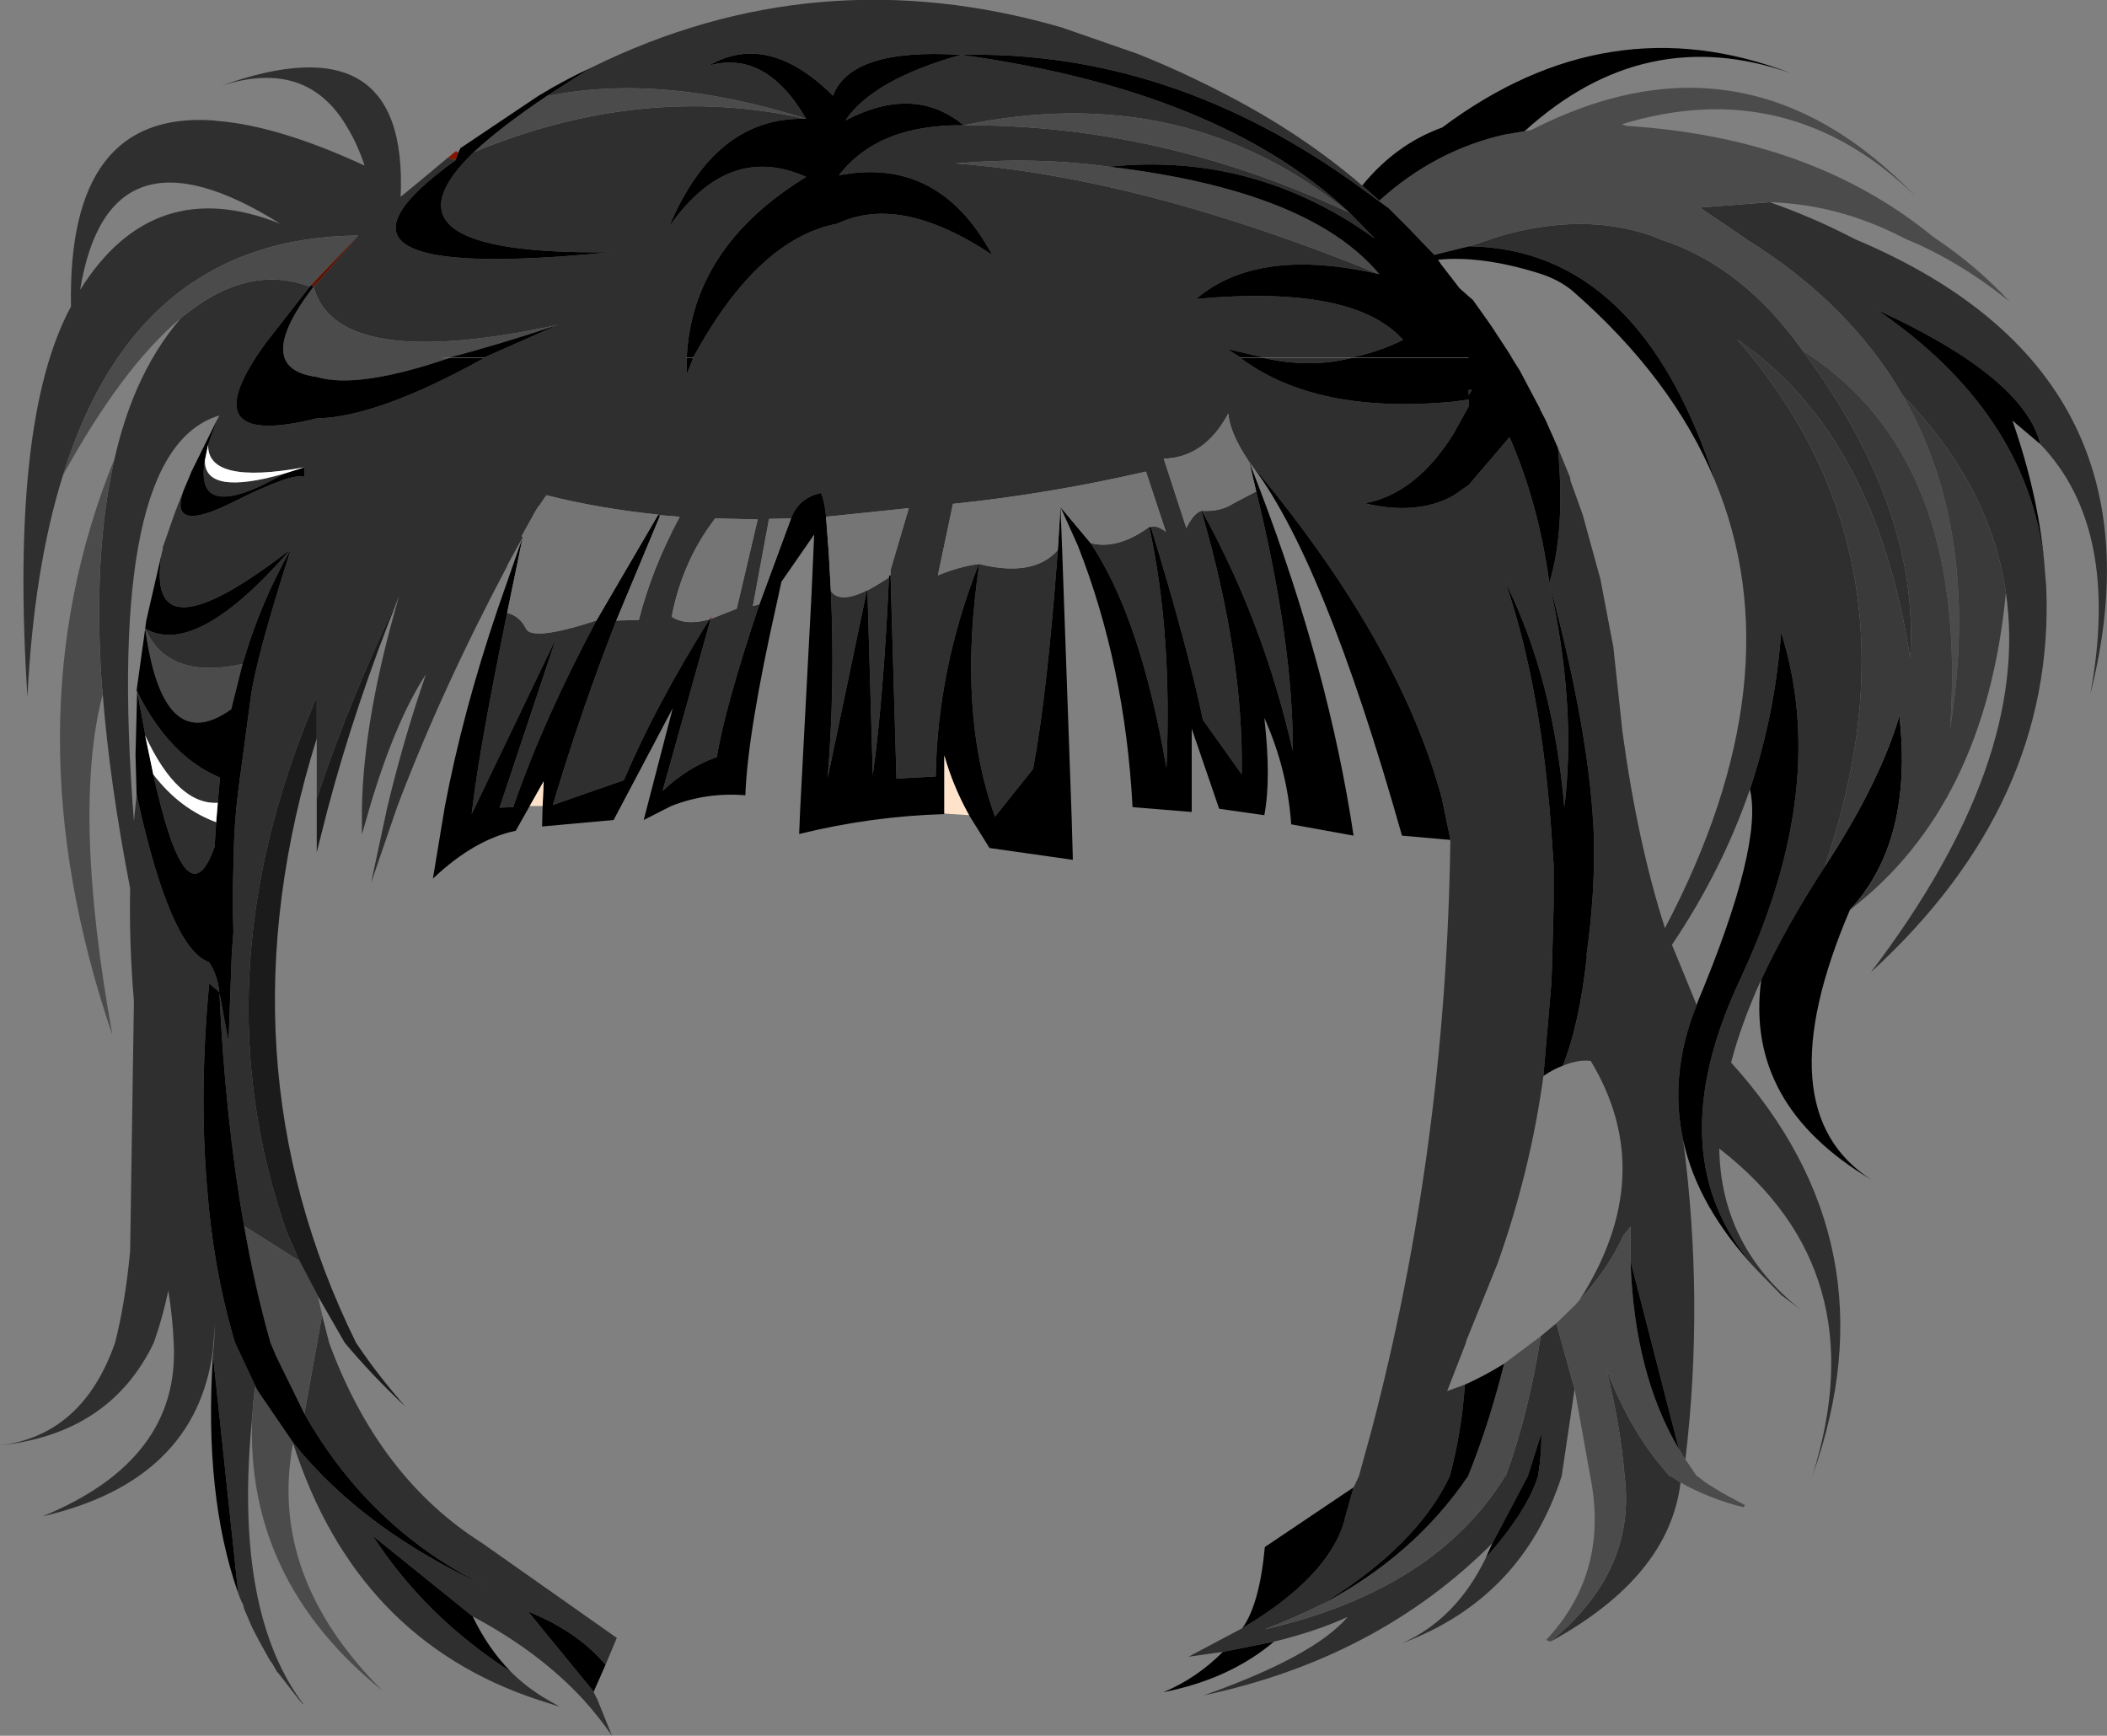 <?xml version="1.0" encoding="UTF-8" standalone="no"?>
<svg xmlns:xlink="http://www.w3.org/1999/xlink" height="161.4px" width="195.9px" xmlns="http://www.w3.org/2000/svg">
  <rect width="100%" height="100%" fill="#808080" stroke="none"/>
  <g transform="matrix(1.0, 0.0, 0.0, 1.0, 97.95, 80.7)">
    <path d="M61.5 -36.0 Q54.55 -57.5 38.7 -57.8 L41.5 -58.75 Q49.3 -61.0 55.7 -58.75 L56.4 -58.45 Q64.05 -56.0 69.65 -48.1 80.6 -33.35 79.65 -19.5 76.45 -40.3 63.55 -49.15 81.45 -28.65 71.7 -0.1 68.1 5.45 65.8 10.4 63.95 14.45 63.0 18.1 78.3 35.0 70.55 56.55 L70.45 56.75 70.55 56.55 Q76.6 37.45 61.9 26.1 62.05 35.2 69.5 41.1 L68.7 40.5 67.7 39.75 65.4 37.4 Q56.0 26.9 63.9 10.25 L64.1 9.8 Q72.15 -7.7 67.65 -21.9 67.1 -14.35 64.75 -7.3 62.15 0.25 57.5 7.15 L59.8 12.75 Q57.2 19.2 58.55 25.35 60.5 40.35 58.75 55.0 L58.45 54.55 58.35 54.35 58.15 54.05 53.65 36.55 53.65 36.1 53.65 35.95 53.65 35.55 53.65 35.4 53.65 35.1 53.65 34.7 53.65 34.2 53.65 33.35 53.3 33.8 53.0 34.15 Q51.6 37.25 48.9 40.2 56.35 28.55 49.95 17.95 48.8 17.8 47.35 18.4 48.9 14.55 49.6 8.15 L49.55 8.15 Q50.35 2.55 50.25 -2.65 49.95 -12.2 46.1 -26.5 48.65 -15.15 47.5 -5.65 46.45 -17.65 42.05 -26.5 45.45 -16.45 46.35 -2.45 L46.5 -0.3 46.5 0.0 46.5 3.5 46.35 9.1 46.3 10.6 45.55 19.35 Q44.35 28.15 41.3 36.75 L38.35 44.05 38.35 44.15 36.6 48.65 38.25 48.05 Q37.95 52.4 36.85 56.55 33.8 63.05 24.9 68.5 22.4 69.75 19.65 70.8 35.5 67.15 42.0 56.55 L42.05 56.55 Q44.2 50.65 45.3 43.55 L46.75 42.35 48.45 48.45 47.25 56.55 Q43.6 67.9 32.4 72.1 37.45 69.85 40.2 64.15 44.05 59.8 45.05 56.55 45.4 54.4 45.35 52.6 L44.1 56.55 40.8 62.8 Q30.15 73.5 13.95 76.95 24.25 73.3 27.35 69.65 24.4 71.0 20.5 71.95 L15.75 72.9 12.55 73.35 17.55 70.7 Q25.55 65.95 27.05 60.7 L27.05 60.65 27.9 57.6 28.0 57.4 28.4 56.55 29.5 52.55 Q36.5 26.1 36.9 -2.6 L36.9 -2.65 36.1 -6.5 Q32.1 -21.25 18.2 -37.75 L18.15 -37.8 18.1 -37.9 Q16.4 -40.45 16.25 -42.25 14.05 -38.15 10.25 -38.05 L12.35 -31.6 Q13.05 -33.0 13.75 -33.2 17.7 -19.6 17.5 -8.7 L13.9 -13.75 Q12.45 -20.65 9.05 -31.7 9.6 -31.9 10.45 -31.25 L8.6 -36.85 Q-0.55 -34.75 -9.35 -33.85 L-10.75 -27.2 Q-8.65 -28.05 -6.95 -28.25 -10.8 -18.45 -10.95 -8.5 L-14.6 -8.3 -15.15 -27.2 -15.15 -27.7 -13.45 -33.45 -21.15 -32.65 Q-21.25 -33.95 -21.6 -34.85 L-21.65 -34.85 Q-23.7 -34.4 -24.4 -32.5 L-26.45 -32.45 -27.95 -24.35 -27.35 -24.5 Q-30.6 -14.75 -31.3 -10.3 -33.95 -9.4 -36.35 -7.15 L-31.9 -23.05 -31.85 -23.15 -29.45 -24.1 -27.5 -32.4 -31.45 -32.5 Q-34.5 -28.55 -35.5 -23.35 -34.2 -22.5 -32.0 -23.1 -37.05 -15.0 -39.95 -8.15 L-46.55 -5.85 Q-43.95 -14.55 -40.65 -23.0 L-38.55 -23.05 Q-37.35 -27.8 -34.75 -32.65 L-36.6 -32.8 -36.6 -32.7 -36.75 -32.85 Q-42.15 -33.4 -47.15 -34.65 L-47.8 -33.7 -47.9 -33.6 -48.15 -33.2 -49.45 -30.85 -49.35 -30.75 -50.75 -28.2 -50.8 -28.05 Q-57.0 -16.35 -61.05 -5.6 L-63.45 1.4 -61.95 -5.6 Q-60.45 -11.9 -58.35 -18.0 -61.2 -13.65 -63.6 -5.55 L-64.3 -3.1 -64.3 -5.55 Q-64.15 -13.95 -60.85 -25.25 -65.4 -15.75 -68.5 -6.45 L-68.5 -12.05 -68.5 -15.9 -68.85 -15.05 Q-79.45 10.4 -71.3 33.85 L-70.1 36.55 -75.25 33.3 Q-77.0 23.45 -77.55 11.6 L-76.7 16.2 -76.4 7.95 -76.25 6.0 -76.3 3.65 -76.3 2.0 -76.2 -2.05 Q-76.1 -5.25 -75.6 -8.65 L-74.65 -15.75 Q-74.2 -19.35 -70.9 -29.65 -84.65 -19.0 -82.9 -29.3 L-82.8 -29.7 -82.85 -29.7 -82.05 -32.0 -81.7 -33.0 -80.9 -35.05 Q-82.3 -31.0 -76.3 -34.0 -70.75 -36.8 -69.65 -36.35 L-69.65 -37.25 Q-78.7 -35.6 -78.6 -39.35 L-77.75 -41.7 -77.55 -42.05 -77.6 -42.05 Q-88.2 -38.85 -85.5 -4.35 L-85.25 -6.8 Q-82.15 7.45 -78.55 8.75 L-78.5 8.8 Q-77.75 9.9 -77.55 11.55 L-78.5 10.75 Q-79.45 20.85 -78.7 29.7 -78.15 36.95 -76.35 43.3 L-76.1 44.15 -74.2 48.2 -74.3 48.75 -74.4 49.7 -74.5 51.05 Q-76.25 68.6 -70.05 77.35 L-69.75 77.75 -69.8 77.75 -70.15 77.35 -72.05 74.9 -72.2 74.75 -72.65 73.95 -72.85 73.7 -73.9 71.8 -74.5 70.65 -75.25 68.9 -75.35 68.5 -75.5 68.2 -75.65 67.85 -75.8 67.45 -78.15 45.3 -78.1 44.65 -78.05 44.15 -77.95 42.3 -78.1 44.15 -78.15 44.65 -78.15 44.85 Q-79.75 57.0 -94.0 60.3 -81.2 55.05 -81.8 44.15 -81.9 41.8 -82.3 39.3 -82.85 41.9 -83.65 44.15 -87.7 52.6 -97.95 53.7 -90.25 52.75 -87.25 44.15 -86.3 40.4 -85.85 35.65 L-85.5 12.4 Q-85.95 7.0 -85.85 1.95 L-85.85 1.9 Q-87.75 -7.9 -88.4 -16.15 L-88.5 -17.2 Q-89.3 -29.35 -87.3 -38.05 -86.5 -41.55 -85.25 -44.45 -83.6 -48.25 -81.15 -51.1 -75.0 -56.25 -69.15 -54.05 L-73.25 -48.8 -73.45 -48.5 -73.5 -48.45 -74.05 -47.65 Q-79.75 -39.0 -68.5 -41.8 -62.85 -41.9 -52.95 -47.4 L-52.9 -47.45 -52.95 -47.45 -46.05 -50.5 Q-66.65 -46.05 -68.8 -54.05 L-68.3 -54.55 -64.65 -58.8 Q-85.25 -58.6 -92.1 -36.5 -94.8 -27.9 -95.4 -15.9 -97.05 -41.65 -91.35 -52.2 -91.7 -70.45 -78.1 -69.5 L-77.7 -69.45 Q-72.05 -69.0 -64.05 -65.3 -64.7 -67.25 -65.6 -68.75 -69.35 -75.35 -77.45 -72.7 -59.95 -79.0 -60.7 -62.4 L-58.75 -64.0 -56.3 -66.05 -55.6 -65.8 Q-71.7 -54.2 -41.2 -57.25 -63.85 -56.95 -53.9 -66.55 -38.2 -73.05 -23.0 -69.65 -36.5 -73.95 -47.15 -71.75 L-43.0 -74.4 Q-22.05 -84.75 0.75 -78.15 L7.8 -75.7 Q11.95 -74.05 16.15 -71.85 23.1 -68.25 28.7 -63.45 L30.3 -62.05 31.15 -61.35 30.25 -62.0 28.55 -63.25 Q11.0 -76.05 -8.6 -75.6 15.35 -72.3 27.45 -61.0 L27.5 -60.95 29.9 -58.5 Q18.7 -66.6 5.15 -65.2 -1.7 -66.15 -9.1 -65.5 8.25 -64.2 30.3 -55.2 19.0 -57.8 13.25 -52.9 27.9 -54.25 32.5 -49.1 30.2 -47.95 27.65 -47.45 L19.6 -47.45 16.15 -48.25 17.4 -47.45 17.35 -47.45 17.4 -47.4 Q24.45 -42.15 37.15 -43.35 L38.6 -43.55 38.6 -42.9 37.15 -40.3 Q33.7 -34.8 28.95 -33.9 33.8 -32.75 37.15 -34.6 L38.6 -35.6 42.4 -40.05 Q45.1 -33.9 46.1 -26.5 47.6 -31.35 46.9 -39.05 L48.05 -36.25 48.05 -36.05 49.2 -32.85 50.85 -26.85 51.6 -22.9 52.05 -20.55 52.9 -12.65 Q54.3 -2.35 56.85 5.6 69.1 -17.7 61.5 -36.0 M27.65 -47.4 Q23.85 -46.45 19.6 -47.4 L27.65 -47.4 M78.95 -43.95 Q74.0 -52.5 64.35 -58.5 L64.0 -58.75 60.1 -61.4 66.6 -61.9 Q70.55 -60.5 73.95 -58.75 L74.55 -58.45 Q103.95 -46.05 96.4 -16.15 99.25 -31.6 91.75 -39.4 90.2 -45.65 76.55 -51.9 90.45 -42.4 92.1 -28.6 L92.3 -26.15 Q93.15 -6.0 76.0 9.7 90.85 -9.85 88.55 -25.6 87.1 -35.55 78.95 -43.95 M58.3 57.15 Q57.25 65.9 46.2 71.95 54.2 65.4 53.1 56.55 52.7 51.75 51.4 46.6 53.75 52.7 57.3 56.55 L57.35 56.55 57.4 56.55 58.3 57.15 M-68.0 41.6 L-67.35 44.15 Q-62.75 56.7 -53.1 62.8 L-40.6 71.6 -41.65 74.1 Q-44.25 71.0 -48.85 69.15 L-42.75 76.6 -42.75 76.65 -42.4 77.35 -41.05 80.7 Q-42.25 78.95 -43.7 77.35 -47.8 72.9 -54.0 69.6 L-63.3 62.1 Q-58.4 69.65 -50.45 74.75 -48.95 76.25 -47.05 77.35 L-45.9 78.0 -47.95 77.35 Q-64.85 71.75 -70.7 53.5 L-70.65 53.5 Q-64.15 61.6 -52.55 66.9 -63.5 61.6 -69.65 50.75 L-68.0 41.6 M38.9 -44.45 L38.6 -43.95 38.6 -44.45 38.9 -44.45 M13.8 -33.2 Q15.55 -33.1 16.75 -33.9 L18.85 -35.0 Q22.3 -20.85 22.25 -10.85 19.55 -22.8 13.8 -33.2 M3.45 -30.2 Q5.95 -29.55 8.9 -31.7 11.05 -21.9 10.5 -9.3 8.1 -23.25 3.45 -30.2 M-6.9 -28.25 Q-1.85 -27.0 0.4 -29.55 -0.6 -16.05 -1.9 -9.2 L-5.45 -4.75 -5.45 -4.8 Q-8.95 -14.5 -6.9 -28.25 M-85.2 -16.4 Q-82.2 -10.35 -77.5 -8.4 L-77.7 -6.05 Q-81.45 -5.85 -84.45 -12.3 L-84.5 -12.7 -85.2 -16.4 M-77.85 -4.25 L-78.0 -1.95 Q-80.6 5.35 -83.7 -8.7 -81.25 -5.5 -77.85 -4.25 M-84.45 -22.25 Q-79.7 -19.5 -70.9 -29.65 -73.75 -24.65 -75.4 -18.95 -82.35 -17.45 -84.45 -22.25 M-33.5 -47.45 Q-27.5 -58.5 -20.1 -59.9 -14.25 -62.7 -5.7 -57.0 -10.65 -66.2 -19.95 -64.4 -16.3 -69.15 -8.35 -69.05 -12.95 -72.85 -19.35 -69.5 -16.8 -73.3 -8.6 -75.6 -18.85 -76.25 -20.5 -71.8 -26.55 -77.8 -32.05 -74.6 -26.75 -76.1 -23.0 -69.65 -31.45 -69.9 -35.75 -59.6 -30.25 -67.5 -23.0 -64.25 -33.6 -57.75 -34.1 -47.45 L-34.15 -47.45 -34.1 -47.4 -34.1 -45.9 -33.5 -47.4 -33.4 -47.45 -33.5 -47.45 M-78.9 -37.9 Q-78.95 -34.55 -71.55 -36.65 -79.95 -31.85 -78.9 -37.9 M-50.8 -23.7 Q-49.65 -23.45 -49.05 -22.25 -48.5 -21.05 -42.5 -23.0 -47.4 -13.85 -50.2 -5.75 L-50.2 -5.65 -51.5 -5.6 -46.25 -21.35 -54.1 -5.0 -54.0 -5.75 Q-53.4 -10.95 -50.8 -23.7 M-17.3 -25.8 Q-16.45 -26.25 -15.3 -27.0 -15.8 -15.9 -16.8 -8.65 L-17.3 -25.8 M-17.35 -25.8 L-21.0 -8.35 Q-20.3 -16.95 -20.7 -25.75 -19.9 -24.55 -17.35 -25.8 M-71.9 -59.9 Q-87.85 -69.9 -90.5 -53.75 -83.7 -64.6 -71.9 -59.9 M-8.35 -69.05 Q9.9 -69.15 27.45 -60.95 12.15 -73.35 -8.35 -69.05" fill="#2f2f2f" fill-rule="evenodd" stroke="none"/>
    <path d="M38.7 -57.8 L38.65 -57.8 35.4 -57.0 32.95 -59.55 31.15 -61.35 30.3 -62.05 Q35.5 -66.75 42.0 -68.2 L43.8 -68.5 44.4 -68.6 Q64.4 -78.85 80.2 -62.4 68.4 -73.9 52.85 -69.15 L53.25 -69.0 Q70.5 -67.9 81.7 -58.75 L82.05 -58.5 Q85.85 -55.95 88.9 -52.65 84.25 -56.4 79.3 -58.45 L78.7 -58.75 Q72.85 -61.7 66.6 -61.9 L60.1 -61.4 64.0 -58.75 64.35 -58.5 Q74.0 -52.5 78.95 -43.95 86.3 -31.2 83.35 -12.85 85.2 -38.25 69.65 -48.1 64.05 -56.0 56.4 -58.45 L55.7 -58.75 Q49.3 -61.0 41.5 -58.75 L38.7 -57.8 M5.15 -65.2 Q23.8 -63.0 30.3 -55.2 8.25 -64.2 -9.1 -65.5 -1.7 -66.15 5.15 -65.2 M58.75 55.0 L59.4 55.95 59.8 56.55 59.85 56.55 60.55 57.1 60.85 57.3 61.75 57.85 62.15 58.1 62.7 58.4 64.3 59.25 64.15 59.45 Q60.95 58.65 58.3 57.15 L57.4 56.55 57.35 56.55 57.3 56.55 Q53.75 52.7 51.4 46.6 52.7 51.75 53.1 56.55 54.2 65.4 46.2 71.95 L45.8 71.8 Q51.7 65.5 49.9 56.55 L48.45 48.45 46.75 42.35 48.55 40.6 48.9 40.2 Q51.6 37.25 53.0 34.15 L53.3 33.8 53.65 33.35 53.65 34.2 53.65 34.7 53.65 35.1 53.65 35.4 53.65 35.55 53.65 35.95 53.65 36.1 53.65 36.5 53.65 36.55 Q54.0 47.05 58.15 54.05 L58.35 54.35 58.45 54.55 58.75 55.0 M-68.4 39.8 L-68.0 41.55 -68.0 41.6 -69.65 50.75 -72.3 45.35 -72.8 44.15 Q-74.25 39.05 -75.25 33.3 L-70.1 36.55 -68.4 39.8 M-70.7 53.5 Q-73.05 65.85 -62.4 76.5 -75.15 66.2 -74.5 51.05 L-74.4 49.7 -74.35 49.3 -74.3 48.75 -74.2 48.2 -74.0 48.6 -70.65 53.5 -70.7 53.5 M-88.4 -16.15 Q-91.25 -5.25 -87.5 15.55 -97.35 -13.35 -87.3 -38.05 -89.3 -29.35 -88.5 -17.2 L-88.4 -16.15 M-81.15 -51.1 Q-86.55 -46.6 -92.1 -36.5 -85.25 -58.6 -64.65 -58.8 L-68.45 -54.8 -69.0 -54.2 -69.15 -54.05 Q-75.0 -56.25 -81.15 -51.1 M41.9 46.1 L45.3 43.55 Q44.2 50.65 42.05 56.55 L42.0 56.55 Q35.5 67.15 19.65 70.8 22.4 69.75 24.9 68.5 33.5 64.0 38.55 56.55 40.5 51.7 41.9 46.1 M-75.4 -18.95 L-76.45 -14.75 Q-82.8 -10.2 -84.45 -22.25 -82.35 -17.45 -75.4 -18.95 M-56.2 -47.4 Q-64.7 -44.5 -68.5 -45.65 -74.6 -46.45 -68.8 -54.05 -66.65 -46.05 -46.05 -50.5 -51.75 -48.6 -56.2 -47.45 L-56.5 -47.45 -57.05 -47.4 -56.2 -47.4 M-53.9 -66.55 Q-51.45 -68.85 -47.15 -71.75 -36.5 -73.95 -23.0 -69.65 -38.2 -73.05 -53.9 -66.55 M-8.35 -69.05 Q12.15 -73.35 27.45 -60.95 9.9 -69.15 -8.35 -69.05" fill="#4b4b4b" fill-rule="evenodd" stroke="none"/>
    <path d="M61.5 -36.0 Q57.55 -45.55 48.2 -53.7 46.9 -54.75 45.1 -55.3 39.8 -56.95 35.75 -56.55 L35.95 -56.25 36.05 -56.1 37.25 -54.55 37.75 -53.9 38.65 -53.1 39.0 -52.8 40.7 -50.4 42.4 -47.8 42.75 -47.2 43.35 -46.25 45.2 -42.75 45.25 -42.6 45.75 -41.65 46.9 -39.05 Q47.6 -31.35 46.1 -26.5 45.1 -33.9 42.4 -40.05 L38.6 -35.6 37.15 -34.6 Q33.8 -32.75 28.95 -33.9 33.7 -34.8 37.15 -40.3 L38.6 -42.9 38.6 -43.55 37.15 -43.35 Q24.45 -42.15 17.4 -47.4 L19.6 -47.4 Q23.85 -46.45 27.65 -47.4 L38.6 -47.4 38.6 -47.45 27.65 -47.45 Q30.2 -47.95 32.5 -49.1 27.9 -54.25 13.25 -52.9 19.0 -57.8 30.3 -55.2 23.8 -63.0 5.15 -65.2 18.7 -66.6 29.9 -58.5 L27.5 -60.95 27.45 -61.0 Q15.35 -72.3 -8.6 -75.6 11.0 -76.05 28.55 -63.25 L30.25 -62.0 31.15 -61.35 32.95 -59.55 35.4 -57.0 38.65 -57.8 38.7 -57.8 Q54.55 -57.5 61.5 -36.0 M43.8 -68.5 L42.0 -68.2 Q35.5 -66.75 30.3 -62.05 L28.7 -63.45 Q30.25 -65.35 32.1 -66.7 33.95 -68.05 36.15 -68.85 51.6 -80.4 68.55 -73.9 54.95 -78.65 43.8 -68.5 M91.75 -39.4 L89.15 -41.6 Q91.5 -34.9 92.1 -28.6 90.45 -42.4 76.55 -51.9 90.2 -45.65 91.75 -39.4 M74.05 3.9 Q66.05 22.6 76.05 29.0 64.25 22.0 65.8 10.4 68.1 5.45 71.7 -0.1 76.8 -7.9 78.65 -14.15 79.95 -2.45 74.05 3.9 M65.4 37.4 Q59.9 31.55 58.55 25.35 57.2 19.2 59.8 12.75 L59.9 12.45 Q66.0 -2.15 64.75 -7.3 67.1 -14.35 67.65 -21.9 72.15 -7.7 64.1 9.8 L63.9 10.25 Q56.0 26.9 65.4 37.4 M40.2 64.15 L40.8 62.8 44.1 56.55 45.35 52.6 Q45.4 54.4 45.05 56.55 44.05 59.8 40.2 64.15 M20.5 71.95 Q16.35 75.45 10.2 76.65 13.25 75.4 15.75 72.9 L20.5 71.95 M17.55 70.7 Q19.15 68.5 19.65 63.15 L27.9 57.6 27.05 60.65 27.05 60.7 Q25.55 65.95 17.55 70.7 M36.9 -2.6 L32.4 -3.0 Q25.05 -29.05 18.2 -37.75 L19.2 -35.15 Q25.6 -18.35 27.9 -3.0 L22.1 -4.05 Q21.75 -9.15 19.6 -13.95 20.25 -8.3 19.6 -4.9 L15.4 -5.5 12.85 -12.95 12.85 -5.2 7.35 -5.65 Q6.65 -18.85 2.25 -30.0 L0.65 -33.55 0.8 -29.7 1.7 -4.35 1.8 -0.75 -5.95 -1.85 -7.85 -4.9 Q-9.35 -7.6 -10.15 -10.45 L-10.15 -5.05 -10.15 -5.0 Q-16.95 -4.8 -23.65 -3.15 L-23.55 -5.5 -22.5 -25.4 -22.25 -31.0 -25.3 -26.6 -25.7 -24.75 Q-28.45 -12.55 -28.65 -6.75 -32.25 -7.05 -35.55 -5.75 L-38.1 -4.45 -35.4 -14.85 -40.9 -4.45 -47.55 -3.85 -47.5 -5.75 -47.4 -8.05 -48.7 -5.75 -50.0 -3.45 Q-53.85 -2.65 -57.7 1.0 L-56.6 -5.65 Q-54.95 -14.4 -51.7 -24.0 L-49.35 -30.75 -50.8 -23.7 Q-53.4 -10.95 -54.0 -5.75 L-54.1 -5.0 -46.25 -21.35 -51.5 -5.6 -50.2 -5.65 -50.2 -5.75 Q-47.4 -13.85 -42.5 -23.0 L-36.75 -32.85 -36.6 -32.7 -40.65 -23.0 Q-43.95 -14.55 -46.55 -5.85 L-39.95 -8.15 Q-37.05 -15.0 -32.0 -23.1 L-31.9 -23.05 -36.35 -7.15 Q-33.95 -9.4 -31.3 -10.3 -30.6 -14.75 -27.35 -24.5 L-24.4 -32.5 Q-23.7 -34.4 -21.65 -34.85 L-21.6 -34.85 Q-21.25 -33.95 -21.15 -32.65 L-20.9 -29.35 -20.7 -25.75 Q-20.3 -16.95 -21.0 -8.35 L-17.35 -25.8 -17.3 -25.8 -16.8 -8.65 Q-15.8 -15.9 -15.3 -27.0 L-15.3 -27.2 -15.15 -27.2 -14.6 -8.3 -10.95 -8.5 Q-10.8 -18.45 -6.95 -28.25 L-6.9 -28.25 Q-8.95 -14.5 -5.45 -4.8 L-5.45 -4.75 -1.9 -9.2 Q-0.6 -16.05 0.4 -29.55 L0.65 -33.55 3.45 -30.2 Q8.1 -23.25 10.5 -9.3 11.05 -21.9 8.9 -31.7 L9.05 -31.7 Q12.45 -20.65 13.9 -13.75 L17.5 -8.7 Q17.7 -19.6 13.75 -33.2 L13.8 -33.2 Q19.55 -22.8 22.25 -10.85 22.3 -20.85 18.85 -35.0 L18.2 -37.75 Q32.1 -21.25 36.1 -6.5 L36.9 -2.65 36.9 -2.6 M-41.65 74.1 L-42.75 76.6 -48.85 69.15 Q-44.25 71.0 -41.65 74.1 M-54.0 69.6 Q-52.6 72.55 -50.45 74.75 -58.4 69.65 -63.3 62.1 L-54.0 69.6 M-75.8 67.45 Q-79.0 58.35 -78.15 45.3 L-75.8 67.45 M-55.35 -66.5 L-55.15 -66.9 -55.15 -66.95 -55.1 -66.95 -47.95 -71.75 Q-45.5 -73.25 -43.0 -74.4 L-47.15 -71.75 Q-51.45 -68.85 -53.9 -66.55 -63.85 -56.95 -41.2 -57.25 -71.7 -54.2 -55.6 -65.8 L-55.35 -66.5 M38.9 -44.45 L38.6 -44.45 38.6 -43.95 38.9 -44.45 M19.6 -47.45 L17.4 -47.45 16.15 -48.25 19.6 -47.45 M45.55 19.35 L46.3 10.6 46.35 9.1 46.5 3.5 46.5 0.0 46.5 -0.3 46.35 -2.45 Q45.45 -16.45 42.05 -26.5 46.45 -17.65 47.5 -5.65 48.65 -15.15 46.1 -26.5 49.95 -12.2 50.25 -2.65 50.35 2.55 49.55 8.15 L49.6 8.15 Q48.9 14.55 47.35 18.4 46.5 18.7 45.55 19.35 M53.65 36.55 L58.15 54.05 Q54.0 47.05 53.65 36.55 M41.9 46.1 Q40.5 51.7 38.55 56.55 33.5 64.0 24.9 68.5 33.8 63.05 36.85 56.55 37.95 52.4 38.25 48.05 40.05 47.25 41.9 46.1 M-82.9 -29.3 Q-84.65 -19.0 -70.9 -29.65 -74.2 -19.35 -74.65 -15.75 L-75.6 -8.65 Q-76.1 -5.25 -76.2 -2.05 L-76.3 2.0 -76.3 3.65 -76.25 6.0 -76.4 7.95 -76.7 16.2 -77.55 11.6 Q-77.0 23.45 -75.25 33.3 -74.25 39.05 -72.8 44.15 L-72.3 45.35 -69.65 50.75 Q-63.5 61.6 -52.55 66.9 -64.15 61.6 -70.65 53.5 L-74.0 48.6 -74.2 48.2 -76.1 44.15 -76.35 43.3 Q-78.15 36.95 -78.7 29.7 -79.45 20.85 -78.5 10.75 L-77.55 11.55 Q-77.75 9.9 -78.5 8.8 L-78.55 8.75 Q-82.15 7.45 -85.25 -6.8 L-85.35 -10.5 -85.2 -16.4 -85.25 -16.5 -84.45 -22.25 -84.35 -23.0 -82.9 -29.3 M-77.7 -6.05 L-77.5 -8.4 Q-82.2 -10.35 -85.2 -16.4 L-84.5 -12.7 -84.45 -12.3 -83.7 -8.7 Q-80.6 5.35 -78.0 -1.95 L-77.85 -4.25 -77.7 -6.05 M-75.4 -18.95 Q-73.75 -24.65 -70.9 -29.65 -79.7 -19.5 -84.45 -22.25 -82.8 -10.2 -76.45 -14.75 L-75.4 -18.95 M-77.75 -41.7 L-78.6 -39.35 -78.9 -37.9 Q-79.95 -31.85 -71.55 -36.65 L-69.65 -37.25 -69.65 -36.35 Q-70.75 -36.8 -76.3 -34.0 -82.3 -31.0 -80.9 -35.05 L-80.35 -36.35 -80.15 -36.85 -77.75 -41.7 M-34.1 -47.45 Q-33.6 -57.75 -23.0 -64.25 -30.25 -67.5 -35.75 -59.6 -31.45 -69.9 -23.0 -69.65 -26.75 -76.1 -32.05 -74.6 -26.55 -77.8 -20.5 -71.8 -18.85 -76.25 -8.6 -75.6 -16.8 -73.3 -19.35 -69.5 -12.95 -72.85 -8.35 -69.05 -16.3 -69.15 -19.95 -64.4 -10.65 -66.2 -5.7 -57.0 -14.25 -62.7 -20.1 -59.9 -27.5 -58.5 -33.5 -47.45 L-34.1 -47.45 M-33.5 -47.4 L-34.1 -45.9 -34.1 -47.4 -33.5 -47.4 M-69.15 -54.05 L-69.0 -54.2 -68.8 -54.05 Q-74.6 -46.45 -68.5 -45.65 -64.7 -44.5 -56.2 -47.4 L-52.95 -47.4 Q-62.85 -41.9 -68.5 -41.8 -79.75 -39.0 -74.05 -47.65 L-73.5 -48.45 -73.45 -48.5 -73.25 -48.8 -69.15 -54.05 M-52.95 -47.45 L-56.2 -47.45 Q-51.75 -48.6 -46.05 -50.5 L-52.95 -47.45" fill="#000000" fill-rule="evenodd" stroke="none"/>
    <path d="M-77.7 -6.05 L-77.85 -4.25 Q-81.25 -5.5 -83.7 -8.7 L-84.45 -12.3 Q-81.45 -5.85 -77.7 -6.05 M-78.6 -39.35 Q-78.7 -35.6 -69.65 -37.25 L-71.55 -36.65 Q-78.95 -34.55 -78.9 -37.9 L-78.6 -39.35" fill="#ffffff" fill-rule="evenodd" stroke="none"/>
    <path d="M13.75 -33.2 L13.7 -33.4 13.8 -33.2 13.75 -33.2 M-68.8 -54.05 L-69.0 -54.2 -68.45 -54.8 -64.65 -58.8 -68.3 -54.55 -68.8 -54.05 M-31.85 -23.15 L-31.9 -23.05 -32.0 -23.1 -31.9 -23.25 -31.75 -23.5 -31.85 -23.15 M-17.3 -25.8 L-17.35 -25.8 -17.3 -26.0 -17.3 -25.8" fill="#601100" fill-rule="evenodd" stroke="none"/>
    <path d="M-56.3 -66.05 L-55.55 -66.65 -55.35 -66.5 -55.6 -65.8 -56.3 -66.05" fill="#821600" fill-rule="evenodd" stroke="none"/>
    <path d="M13.75 -33.2 Q13.05 -33.0 12.35 -31.6 L10.25 -38.05 Q14.05 -38.15 16.25 -42.25 16.4 -40.45 18.1 -37.9 L18.15 -37.8 18.2 -37.75 18.85 -35.0 16.75 -33.9 Q15.55 -33.1 13.8 -33.2 L13.7 -33.4 13.75 -33.2 M3.45 -30.2 L0.65 -33.55 0.4 -29.55 Q-1.85 -27.0 -6.9 -28.25 L-6.95 -28.25 Q-8.65 -28.05 -10.75 -27.2 L-9.35 -33.85 Q-0.55 -34.75 8.6 -36.85 L10.45 -31.25 Q9.6 -31.9 9.05 -31.7 L8.9 -31.7 Q5.95 -29.55 3.45 -30.2 M-49.35 -30.75 L-49.45 -30.85 -48.15 -33.2 -47.9 -33.6 -47.8 -33.7 -47.15 -34.65 Q-42.15 -33.4 -36.75 -32.85 L-42.5 -23.0 Q-48.5 -21.05 -49.05 -22.25 -49.65 -23.45 -50.8 -23.7 L-49.35 -30.75 M-36.6 -32.7 L-36.6 -32.8 -34.75 -32.65 Q-37.35 -27.8 -38.55 -23.05 L-40.65 -23.0 -36.6 -32.7 M-32.0 -23.1 Q-34.2 -22.5 -35.5 -23.35 -34.5 -28.55 -31.45 -32.5 L-27.5 -32.4 -29.45 -24.1 -31.85 -23.15 -31.75 -23.5 -31.9 -23.25 -32.0 -23.1 M-27.35 -24.5 L-27.95 -24.35 -26.45 -32.45 -24.4 -32.5 -27.35 -24.5 M-21.15 -32.65 L-13.45 -33.45 -15.15 -27.7 -15.15 -27.2 -15.3 -27.2 -15.3 -27.0 Q-16.45 -26.25 -17.3 -25.8 L-17.3 -26.0 -17.35 -25.8 Q-19.9 -24.55 -20.7 -25.75 L-20.9 -29.35 -21.15 -32.65" fill="#757575" fill-rule="evenodd" stroke="none"/>
    <path d="M-60.85 -25.25 Q-64.9 -15.2 -67.5 -5.4 L-68.5 -1.45 -68.5 -6.45 Q-65.4 -15.75 -60.85 -25.25 M-68.5 -12.05 Q-77.8 17.8 -64.85 44.15 -62.85 47.15 -60.25 50.1 -63.35 47.2 -65.9 44.15 L-68.4 39.8 -70.1 36.55 -71.3 33.85 Q-79.45 10.4 -68.85 -15.05 L-68.5 -15.9 -68.5 -12.05" fill="#1b1b1b" fill-rule="evenodd" stroke="none"/>
    <path d="M-7.85 -4.9 L-10.15 -5.05 -10.15 -10.45 Q-9.35 -7.6 -7.85 -4.9 M-47.5 -5.75 L-48.7 -5.75 -47.4 -8.05 -47.5 -5.75" fill="#fee2ca" fill-rule="evenodd" stroke="none"/>
    <path d="M45.25 -42.6 L45.2 -42.75 45.25 -42.75 45.25 -42.6 M-15.3 -27.2 L-15.3 -27.0 -15.3 -27.2" fill="#a21d00" fill-rule="evenodd" stroke="none"/>
    <path d="M69.65 -48.1 Q85.2 -38.25 83.35 -12.85 86.3 -31.2 78.95 -43.95 87.1 -35.55 88.55 -25.6 86.65 -5.75 74.05 3.9 79.95 -2.45 78.65 -14.15 76.8 -7.9 71.7 -0.1 81.45 -28.65 63.55 -49.15 76.45 -40.3 79.65 -19.5 80.6 -33.35 69.65 -48.1" fill="#3a3a3a" fill-rule="evenodd" stroke="none"/>
  </g>
</svg>
